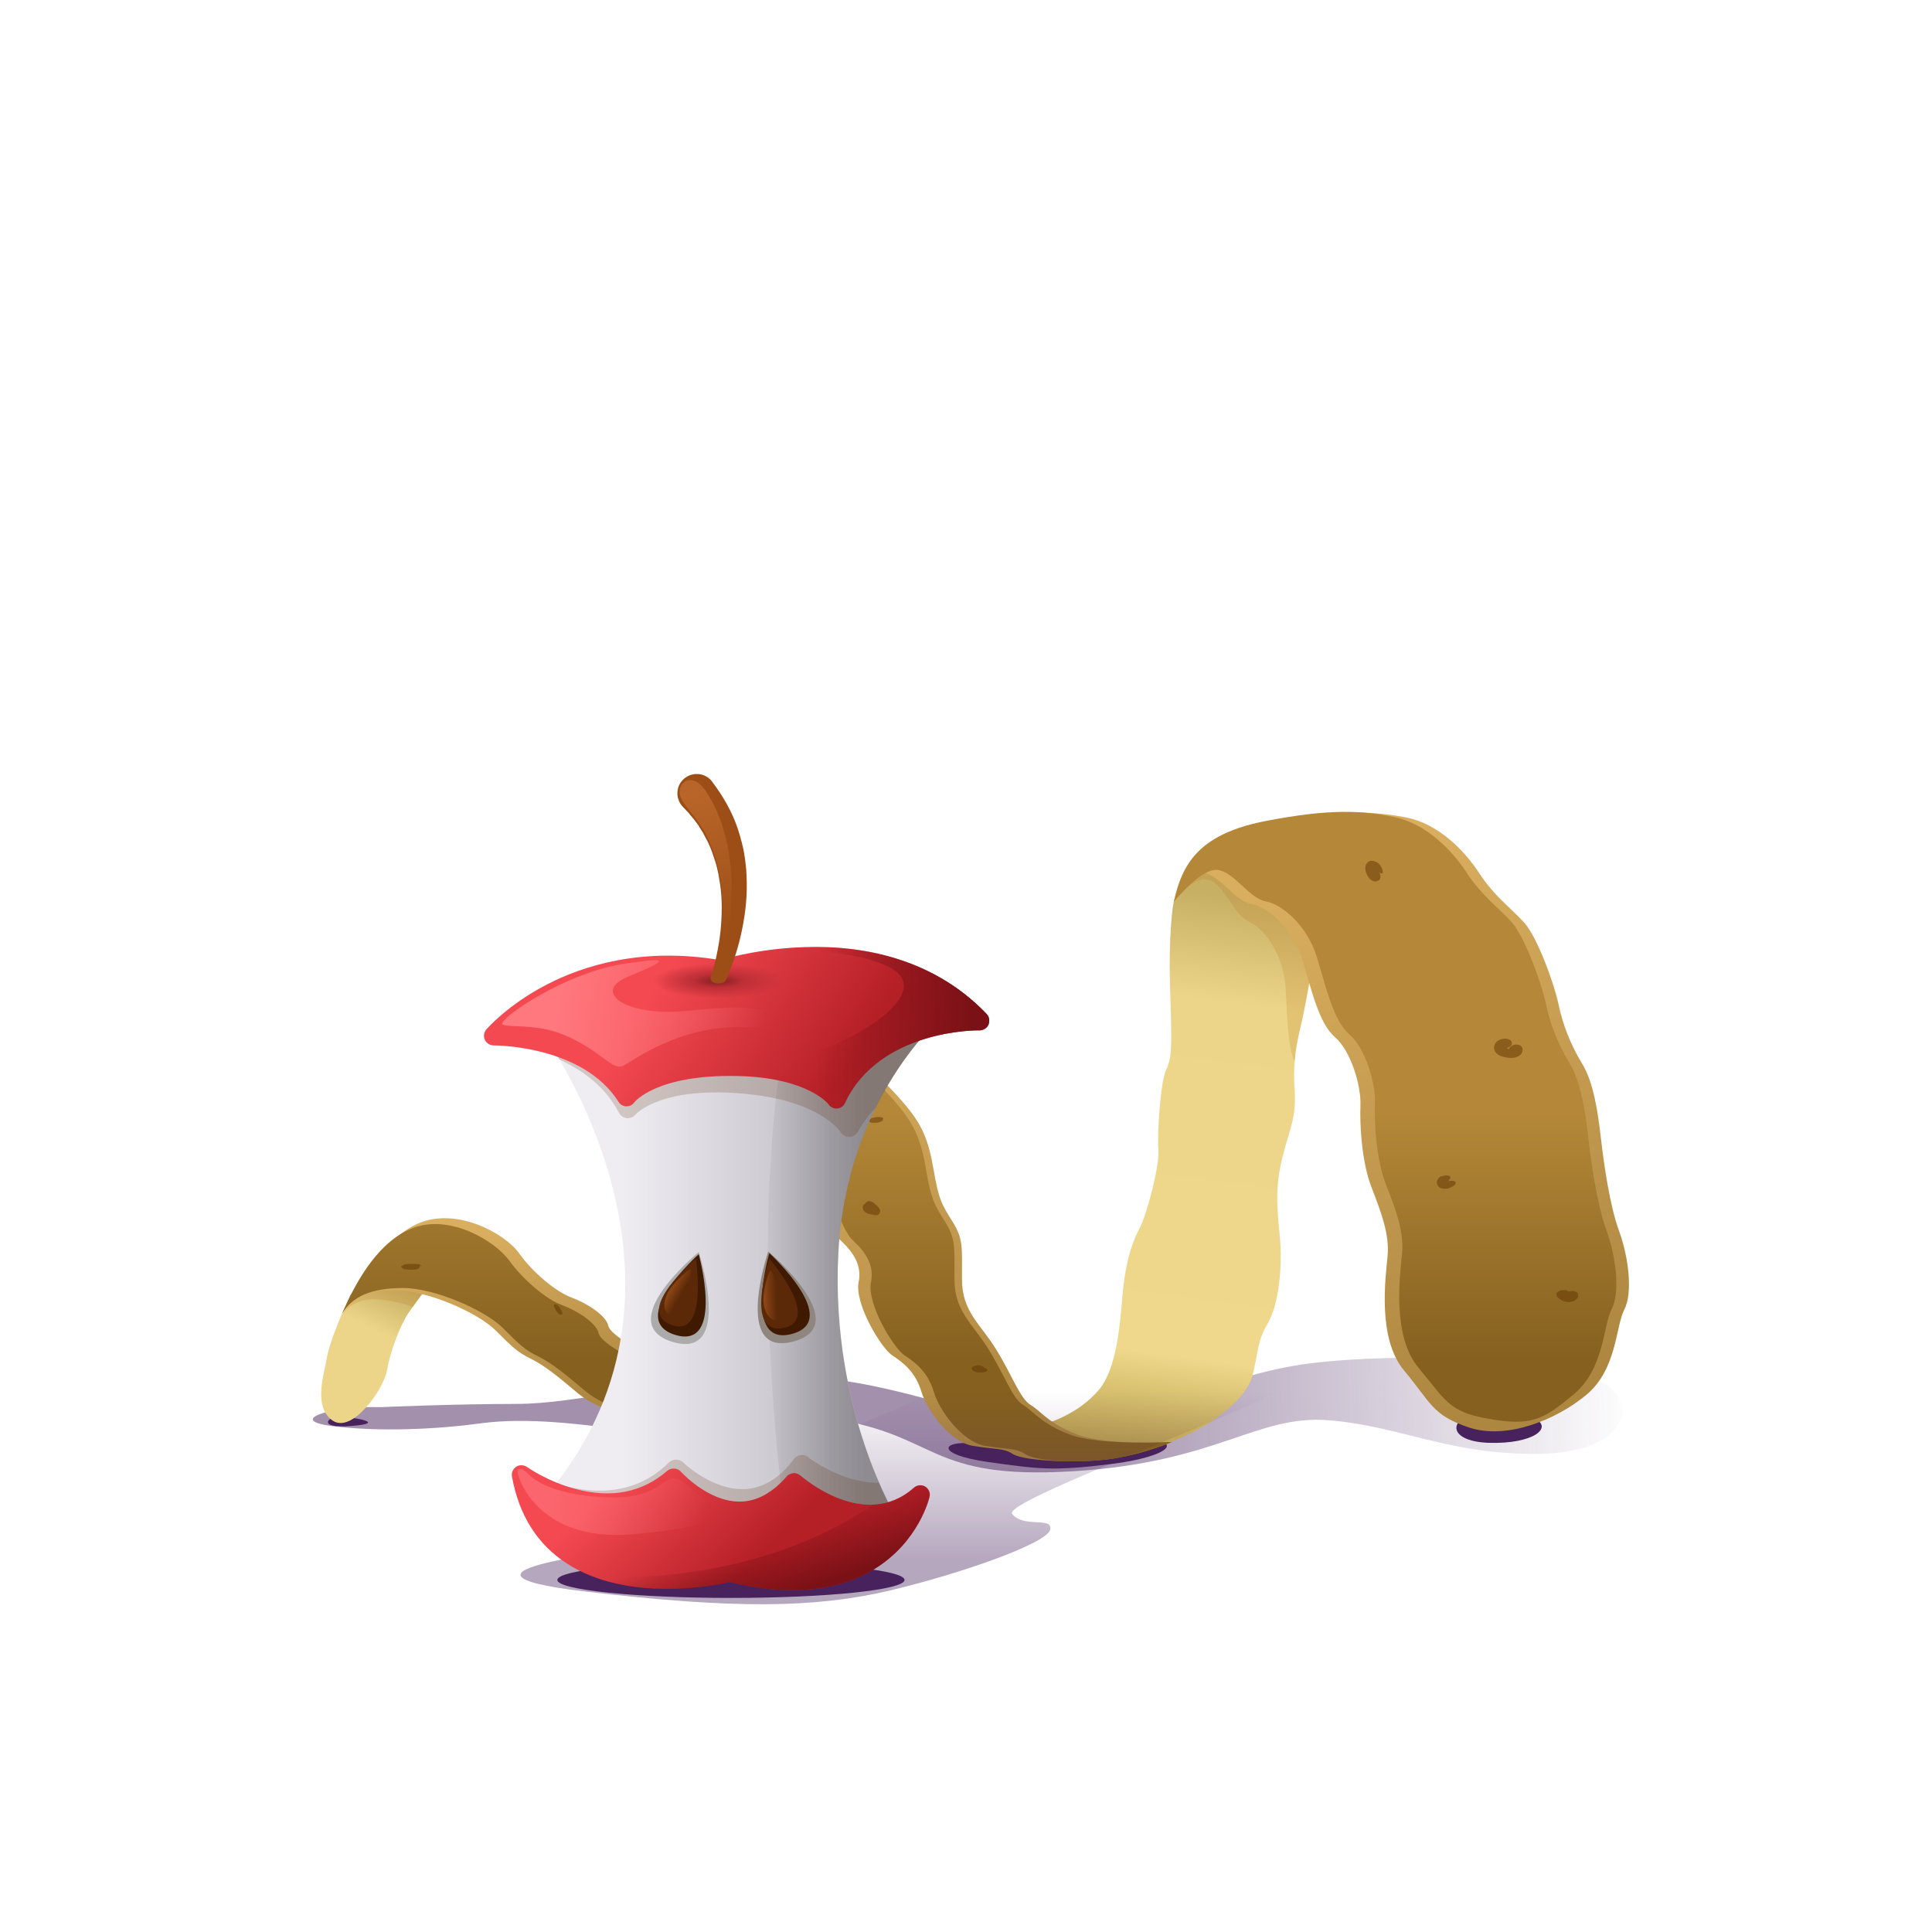 <?xml version="1.0" encoding="utf-8"?>
<!-- Generator: Adobe Illustrator 26.3.1, SVG Export Plug-In . SVG Version: 6.00 Build 0)  -->
<svg version="1.1" id="Calque_1" xmlns="http://www.w3.org/2000/svg" xmlns:xlink="http://www.w3.org/1999/xlink" x="0px" y="0px"
	 viewBox="0 0 720 720" style="enable-background:new 0 0 720 720;" xml:space="preserve">
<style type="text/css">
	.st0{fill:url(#SVGID_1_);}
	.st1{fill:#47225C;}
	.st2{fill:url(#SVGID_00000025427319014157640050000012388868691950075012_);}
	.st3{fill:url(#SVGID_00000070840484267789040910000001704506312036273543_);}
	.st4{fill:url(#SVGID_00000083083667863462893900000013352313253147739288_);}
	.st5{opacity:0.18;fill:#BA6E19;enable-background:new    ;}
	.st6{fill:url(#SVGID_00000149343613178031278750000015873599081990301569_);}
	.st7{fill:url(#SVGID_00000148618936260401611660000005551076717146521248_);}
	.st8{fill:url(#SVGID_00000178883285859616779360000017363786739349818033_);}
	.st9{fill:url(#SVGID_00000073721504152861473600000014436889777718130575_);}
	.st10{fill:url(#SVGID_00000013188683935227446540000014660278628908806313_);}
	.st11{fill:url(#SVGID_00000015352256508117528220000000056873233155166598_);}
	.st12{opacity:0.5;fill:#613300;enable-background:new    ;}
	.st13{fill:url(#SVGID_00000157301470493210368410000012357878728395601033_);}
	.st14{fill:url(#SVGID_00000089531909478869393080000004125449433599842475_);}
	.st15{fill:url(#SVGID_00000150087795594506186560000013630054695524269715_);}
	.st16{opacity:0.2;fill:#5B2907;enable-background:new    ;}
	.st17{fill:url(#SVGID_00000179610592672368656920000014523991089002563723_);}
	.st18{fill:url(#SVGID_00000173159396216995969930000011981101044525133717_);}
	.st19{fill:url(#SVGID_00000093899184625651317210000017038556718219307933_);}
	.st20{fill:#9C4E16;}
	.st21{fill:url(#SVGID_00000118358265808347398270000002745294786428825750_);}
	.st22{fill:url(#SVGID_00000111160706354405958430000002946232440042150331_);}
	.st23{fill:#ABABAB;}
	.st24{fill:#401A00;}
	.st25{fill:#5B2907;}
	.st26{fill:url(#SVGID_00000053542039378647036690000013225443469286225313_);}
	.st27{fill:#8F867F;}
	.st28{fill:url(#SVGID_00000006700990015270686450000002660920507275698362_);}
	.st29{fill:url(#SVGID_00000014595934710603556670000015153153820482458285_);}
	.st30{fill:url(#SVGID_00000010289801930574557870000012798249161281937844_);}
	.st31{fill:url(#SVGID_00000155835076416051298950000002704834040665261959_);}
</style>
<g id="Calque_5">
</g>
<g id="Calque_4">
	
		<linearGradient id="SVGID_1_" gradientUnits="userSpaceOnUse" x1="394.921" y1="650.792" x2="610.379" y2="642.108" gradientTransform="matrix(1 0 0 1 0 -122)">
		<stop  offset="0" style="stop-color:#47225C;stop-opacity:0.5"/>
		<stop  offset="1" style="stop-color:#47225C;stop-opacity:0"/>
	</linearGradient>
	<path class="st0" d="M142,524.4c-18.5-0.5-35.8,4.9-17.9,7.1s39.1,1.1,55.4-1.1s36.9,0,61.9,3.8s29.3-11.4,68.9-5.4
		s35.3,22.8,89.5,19.5s68.4-21.2,95.5-19c27.1,2.2,44.5,13,78.7,12.5s39.1-22.3,17.9-28.8c-21.2-6.5-68.9-9.2-103.7-4.9
		c-34.7,4.3-63,22.8-92.3,23.3s-65.1-20.1-109.1-18.5c-44,1.6-71.1,10.3-94.4,10.3S142,524.4,142,524.4z"/>
	<path class="st1" d="M242.7,522.7c-18.2,0.6-22.5,7.2-1.4,8.3s25.9-4.5,26.1-6.1C267.7,521.4,251.1,522.5,242.7,522.7z"/>
	<path class="st1" d="M126.3,527.9c-3.8-0.2-8.7,4.6,4.9,3.5C144.8,530.3,131.5,528.1,126.3,527.9z"/>
	<path class="st1" d="M363.2,537.9c-12.8-1.1-14.6,4.1,4.7,6.9c19.3,2.7,24.2,3.5,46.2,0.8s29.8-9.6,7.1-9.4
		C391.1,536.5,363.2,537.9,363.2,537.9z"/>
	<path class="st1" d="M550.6,527.5c-10,0-12.3,9.6,4.2,10.2c16.6,0.5,24.2-5.6,17.1-9.1S550.6,527.5,550.6,527.5z"/>
	
		<linearGradient id="SVGID_00000160877572470046681460000005762106199258816133_" gradientUnits="userSpaceOnUse" x1="146.994" y1="599.799" x2="123.657" y2="647.558" gradientTransform="matrix(1 0 0 1 0 -122)">
		<stop  offset="1.016260e-02" style="stop-color:#C7B064"/>
		<stop  offset="0.364" style="stop-color:#ECD588"/>
	</linearGradient>
	<path style="fill:url(#SVGID_00000160877572470046681460000005762106199258816133_);" d="M127.5,489.4c0,0-4.9,11.4-5.7,16.7
		c-0.8,5.3-5.3,17.9,2,23.2c7.3,5.3,19.1-11.4,20.4-18.5c1.2-7.1,4.9-16.9,8.1-21.6c3.3-4.7,7.3-10,7.3-10S137.1,465.4,127.5,489.4z
		"/>
	
		<linearGradient id="SVGID_00000072960768650101183020000013009988002084115086_" gradientUnits="userSpaceOnUse" x1="256.068" y1="627.46" x2="276.149" y2="511.319" gradientTransform="matrix(1 0 0 1 0 -122)">
		<stop  offset="1.016260e-02" style="stop-color:#C7B064"/>
		<stop  offset="0.164" style="stop-color:#ECD588"/>
		<stop  offset="0.787" style="stop-color:#EFD88B"/>
		<stop  offset="1" style="stop-color:#BDA451"/>
	</linearGradient>
	<path style="fill:url(#SVGID_00000072960768650101183020000013009988002084115086_);" d="M256,397.6c0,0-3,6.8-4.6,13.8
		s-3.5,18.2-3.5,23.9s-6.5,16.3-6.2,27.1c0.3,10.9,0.8,18.5-3.3,30.4s-8.1,9.5-8.1,9.5s25.2,17.6,39.6,8.1
		c14.4-9.5,15.5-16.6,14.9-24.7c-0.5-8.1-2.7-15.2,0.8-24.2s2.4-18.2,1.6-23.3c-0.8-5.2-1.1-8.4,0.8-13.6s1.6-10.9,2.7-14.1
		c1.1-3.3,9-7.3,9-7.3s-10.9-15.7-22.3-17.4S259.8,391.1,256,397.6z"/>
	
		<linearGradient id="SVGID_00000106125005202451828870000007983322014887512978_" gradientUnits="userSpaceOnUse" x1="460.07" y1="454.393" x2="432.392" y2="663.61" gradientTransform="matrix(1 0 0 1 0 -122)">
		<stop  offset="1.016260e-02" style="stop-color:#C7B064"/>
		<stop  offset="0.195" style="stop-color:#ECD588"/>
		<stop  offset="0.826" style="stop-color:#EFD88B"/>
		<stop  offset="0.987" style="stop-color:#BDA451"/>
	</linearGradient>
	<path style="fill:url(#SVGID_00000106125005202451828870000007983322014887512978_);" d="M437.3,336.6c0,0-2,11-1.2,33.4
		s0.4,24.4-1.6,28.9s-3.3,23.2-2.8,29.7c0.4,6.5-4.5,24.4-6.9,28.9s-4.9,11-6.1,21.6s-1.6,30.1-9.4,39.1c-7.7,9-19.1,12.2-19.1,12.2
		s23.2,14.2,41.5,8.5s32.6-17.1,35-26.1c2.4-9,1.6-12.6,5.7-19.5s5.7-21.2,4.5-33s-1.6-18.7,1.2-29.7c2.8-11,5.2-14.1,4.3-25.9
		c-0.8-11.8,2.3-21.3,3.5-27.4s3.9-20.1,3.5-25.8s-1.2-13.4,5.7-17.1s9.2-6.2,9.2-6.2s-20.6-12.8-41.4-11.9
		C442.2,317,437.3,336.6,437.3,336.6z"/>
	<path class="st5" d="M489.4,351.5c-0.4-5.7-1.2-13.4,5.7-17.1c6.9-3.7,9.2-6.2,9.2-6.2s-20.6-12.8-41.4-11.9
		c-1.5,0.1-2.8,0.2-4.1,0.4c-11.7,3.4-17.2,11-21.5,19.7l0,0c0.5-0.6,7.8-10.6,13.5-8.4c5.9,2.3,8.9,13,14.7,15.5
		c5.8,2.5,12.9,12.6,13.6,24.5c0.6,10.1,0.6,20.8,3.3,27.7c0.6-7.7,2.6-14,3.4-18.5C487.1,371.2,489.8,357.2,489.4,351.5z"/>
	<path class="st5" d="M290.7,410.7c1.1-3.3,9-7.3,9-7.3s-8.5-12.3-18.3-16.3c-3-0.3-5.7-0.5-7.8-0.6c-7.6-0.3-11.2,3.6-17.4,10.8
		c-0.1,0.1-0.1,0.2-0.2,0.4c1.8-1.3,12-8.5,20.8-1.9c9.6,7.3,5.1,23.5,9.1,30.7c0.4,0.6,0.7,1.3,1.1,2c0.2-1.1,0.6-2.3,1.1-3.7
		C289.9,419.6,289.7,413.9,290.7,410.7z"/>
	<path class="st5" d="M140.2,476.1c-4.6,4-7.7,7.4-8,7.5l-4.5,5.8c5.2-5.3,9.7-6.5,21.4-3.8c1.5,0.3,3.1,0.9,4.7,1.5
		c2.9-4,5.9-7.9,5.9-7.9S149.7,473.1,140.2,476.1z"/>
	
		<linearGradient id="SVGID_00000156566118779009142740000002977025106825975218_" gradientUnits="userSpaceOnUse" x1="570.623" y1="642.299" x2="497.356" y2="444.208" gradientTransform="matrix(1 0 0 1 0 -122)">
		<stop  offset="0" style="stop-color:#AD8640"/>
		<stop  offset="1" style="stop-color:#D9AE5F"/>
	</linearGradient>
	<path style="fill:url(#SVGID_00000156566118779009142740000002977025106825975218_);" d="M437.3,336.6c0,0,4.9-12.2,11.1-11.4
		c6.2,0.8,11.7,10.6,17.9,11.7c6.2,1.1,15.5,9.2,19,20.6s6.2,23.9,12.2,29c6,5.2,9.8,18.2,9.5,25.5s0.5,21.2,4.1,30.4
		c3.5,9.2,6.8,17.4,6,25.8c-0.8,8.4-3.8,30.7,6.2,42.6c10,11.9,10.3,16.6,24.2,21.2c13.8,4.6,32.3-2.7,43.7-12.2
		s10.9-25.5,14.1-31.7c3.3-6.2,1.6-19.8-1.9-29.3s-5.7-25.2-6.8-34.7s-2.7-20.9-7.1-27.9c-4.3-7.1-7.1-14.4-8.7-22
		c-1.6-7.6-7.9-25-12.8-30.4c-4.9-5.4-11.1-9.8-16.6-18.2c-5.4-8.4-15.2-18.5-27.1-20.9c-11.9-2.4-28.2-3.3-53.2,1.6
		C446.2,311.1,440.3,323,437.3,336.6z"/>
	
		<linearGradient id="SVGID_00000084503757361441023540000002647778137204298154_" gradientUnits="userSpaceOnUse" x1="387.122" y1="655.49" x2="293.233" y2="503.53" gradientTransform="matrix(1 0 0 1 0 -122)">
		<stop  offset="0" style="stop-color:#AD8640"/>
		<stop  offset="1" style="stop-color:#D9AE5F"/>
	</linearGradient>
	<path style="fill:url(#SVGID_00000084503757361441023540000002647778137204298154_);" d="M256,397.6c0,0,8.7-11.9,19.8-7.3
		c11.1,4.6,10.9,21.4,16.6,27.4s13.3,15.2,13,22.8s4.9,18.7,7.3,21.2c2.4,2.4,9,7.9,7.3,16s8.4,24.7,12.5,27.4
		c4.1,2.7,8.7,6.2,10.9,13.6c2.2,7.4,10.9,18.7,19,20.1c8.1,1.4,11.7,0.8,14.9,3s18.5,3.5,32.3,2.4c13.8-1.1,27.1-6.8,27.1-6.8
		s-24.2,1.4-35-2.7c-10.9-4.1-13.6-8.7-17.6-11.1c-4-2.4-6.8-10.9-12.8-20.6c-6-9.8-12.8-14.1-12.8-26.3c0-12.2,0.5-14.9-3.5-21.4
		c-4.1-6.5-5.2-8.4-7.1-19.5s-4.3-16.8-11.1-24.7c-6.8-7.9-12.2-12.2-15.5-17.4c-3.3-5.2-6-12.2-16.6-13.8s-26.9,0.8-34.5,2.4
		S260.3,388.7,256,397.6z"/>
	
		<linearGradient id="SVGID_00000142153436838183079890000017971986878642522242_" gradientUnits="userSpaceOnUse" x1="216.277" y1="647.166" x2="191.855" y2="577.699" gradientTransform="matrix(1 0 0 1 0 -122)">
		<stop  offset="0" style="stop-color:#AD8640"/>
		<stop  offset="1" style="stop-color:#D9AE5F"/>
	</linearGradient>
	<path style="fill:url(#SVGID_00000142153436838183079890000017971986878642522242_);" d="M130.6,482.7c0.6-0.4,11.4-21,25.6-26.9
		c14.2-5.9,32,3.9,37.2,11.2s13.8,14.4,19.5,16.5s13,6.7,13.8,10.6s15.9,11.8,20.4,11.8s6.7,3.9,13.4,4.3c6.7,0.4,13.6-3.5,16.5-5.9
		c2.8-2.4,5.9-6.1,5.9-6.1s-5.9,15.3-13.4,21.2s-15.9,11.2-29.1,9c-13.2-2.2-19.3-4.3-25.8-9.8s-11.8-9.8-16.7-12.2
		c-4.9-2.4-6.7-4.1-13.2-10.6s-25.2-14.9-37.2-14.9s-16.1,2.2-19.9,8.5L130.6,482.7z"/>
	
		<linearGradient id="SVGID_00000041256713390142915910000008148954528370614166_" gradientUnits="userSpaceOnUse" x1="519.936" y1="536.315" x2="519.936" y2="629.609" gradientTransform="matrix(1 0 0 1 0 -122)">
		<stop  offset="0" style="stop-color:#B48838"/>
		<stop  offset="1" style="stop-color:#85601F"/>
	</linearGradient>
	<path style="fill:url(#SVGID_00000041256713390142915910000008148954528370614166_);" d="M437.5,336c0,0,10.1-12.6,16.3-11.8
		c6.2,0.8,11.7,10.6,17.9,11.7c6.2,1.1,15.5,9.2,19,20.6s6.2,23.9,12.2,29c6,5.2,9.8,18.2,9.5,25.5s0.5,21.2,4.1,30.4
		s6.8,17.4,6,25.8s-3.8,30.7,6.2,42.6c10,11.9,11,16.2,25.3,18.8c16.8,3.1,21.1,0.5,32.5-9s10.9-25.5,14.1-31.7
		c3.3-6.2,1.6-19.8-1.9-29.3s-5.7-25.2-6.8-34.7s-2.7-20.9-7.1-27.9c-4.3-7.1-7.1-14.4-8.7-22c-1.6-7.6-7.9-25-12.8-30.4
		c-4.9-5.4-11.1-9.8-16.6-18.2c-5.4-8.4-15.2-18.5-27.1-20.9c-11.9-2.4-23.6-3.3-48.6,1.6C446.2,311.1,440.5,322.5,437.5,336z"/>
	
		<linearGradient id="SVGID_00000005266532475092917060000011761715840582946495_" gradientUnits="userSpaceOnUse" x1="346.35" y1="536.315" x2="346.35" y2="629.609" gradientTransform="matrix(1 0 0 1 0 -122)">
		<stop  offset="0" style="stop-color:#B48838"/>
		<stop  offset="1" style="stop-color:#85601F"/>
	</linearGradient>
	<path style="fill:url(#SVGID_00000005266532475092917060000011761715840582946495_);" d="M256,397.6c0,0,13.3-11.9,24.4-7.3
		s10.9,21.4,16.6,27.4s13.3,15.2,13,22.8s4.9,18.7,7.3,21.2c2.4,2.4,9,7.9,7.3,16s8.4,24.7,12.5,27.4c4.1,2.7,8.7,6.2,10.9,13.6
		c2.2,7.4,10.9,18.7,19,20.1c8.1,1.4,11.7,0.8,14.9,3s13.9,3.5,27.7,2.4c13.8-1.1,27.1-6.8,27.1-6.8s-26.9,1.4-37.8-2.7
		c-10.9-4.1-13.6-8.7-17.6-11.1c-4-2.4-6.8-10.9-12.8-20.6c-6-9.8-12.8-14.1-12.8-26.3c0-12.2,0.5-14.9-3.5-21.4
		c-4.1-6.5-5.2-8.4-7.1-19.5s-4.3-16.8-11.1-24.7c-6.8-7.9-12.2-12.2-15.5-17.4c-3.3-5.2-6-12.2-16.6-13.8s-24.1,0.8-31.7,2.4
		S260.3,388.7,256,397.6z"/>
	
		<linearGradient id="SVGID_00000010275606166955758310000016343016476757064884_" gradientUnits="userSpaceOnUse" x1="205.15" y1="536.343" x2="205.15" y2="629.574" gradientTransform="matrix(1 0 0 1 0 -122)">
		<stop  offset="0" style="stop-color:#B48838"/>
		<stop  offset="1" style="stop-color:#85601F"/>
	</linearGradient>
	<path style="fill:url(#SVGID_00000010275606166955758310000016343016476757064884_);" d="M130.6,482.7c0.6-0.4,8.3-18.9,22.6-24.8
		c14.2-5.9,31.3,4.6,36.6,11.9s13.8,14.4,19.5,16.5s13,6.7,13.8,10.6s15.9,11.8,20.4,11.8s6.7,3.9,13.4,4.3
		c6.7,0.4,15.5-4.4,18.3-6.8s7.6-7.7,7.6-7.7s-6.1,16.4-15.2,22.8c-7.8,5.5-11.3,8.4-24.5,6.2c-13.2-2.2-19.3-4.3-25.8-9.8
		s-11.8-9.8-16.7-12.2c-4.9-2.4-6.7-4.1-13.2-10.6S162.2,480,150.2,480s-18.8,3.2-22.7,9.5L130.6,482.7z"/>
	<path class="st12" d="M513.9,321.9c-0.7-0.6-1.7-1.1-2.7-1.1c-0.4,0-0.9,0.1-1.3,0.4c-0.3,0.2-0.6,0.6-0.8,0.9
		c-0.6,1.3-0.2,2.8,0.4,4c0.6,1.1,1.6,2.4,3,2.4c0.8,0,1.7-0.4,1.9-1.2c0.1-0.4,0.1-0.8,0-1.2c-0.1-0.5-0.4-1.1-0.8-1.6
		c-0.3-0.4-0.6-0.8-1-1c-0.2-0.1-0.6-0.2-0.7,0.1c-0.1,0.2-0.1,0.3-0.3,0.5c0.1-0.1,0.1-0.1,0.2-0.2c-0.2,0.2-0.5,0.4-0.9,0.5
		c0.1,0,0.2,0,0.2,0c-0.3,0-0.6,0-0.9-0.1c0.1,0,0.2,0.1,0.3,0.1c-0.1,0-0.2-0.1-0.4-0.2c0.1,0.1,0.2,0.2,0.3,0.2
		c-0.1,0-0.1-0.1-0.2-0.1c0.1,0.1,0.2,0.2,0.3,0.3c0,0,0,0-0.1-0.1c-0.2-0.2,0.3,0.4,0.3,0.3c-0.2-0.3,0.3,0.6,0.2,0.3
		c-0.1-0.2,0.3,0.6,0.2,0.4c0-0.1-0.1-0.2,0.1,0.2s0.1,0.2,0,0.1c0,0.2,0.1,0.3,0.1,0.5c0-0.1,0-0.2,0-0.3c0,0.1,0,0.3,0,0.4
		c0-0.2,0-0.4,0.1-0.6c0,0.1-0.1,0.2-0.1,0.3c0.1-0.3,0.3-0.6,0.5-0.9c-0.1,0.1-0.1,0.1-0.2,0.2c0.3-0.3,0.7-0.5,1.1-0.6
		c-0.1,0-0.2,0-0.2,0c0.4-0.1,0.9,0,1.3,0.1c-0.1,0-0.2-0.1-0.3-0.1c0.2,0.1,0.5,0.2,0.7,0.3c-0.1-0.1-0.2-0.2-0.3-0.2
		c0.1,0.1,0.2,0.2,0.3,0.3c0.2,0.2,0.6,0.4,0.9,0.3c0.3-0.2,0.3-0.6,0.2-0.9C515.2,323.7,514.6,322.7,513.9,321.9L513.9,321.9z"/>
	<path class="st12" d="M562.9,387.7c-0.6-0.5-1.6-0.7-2.4-0.6c-1.1,0.1-2.2,0.5-2.9,1.3c-0.5,0.5-0.8,1.2-0.8,2
		c0,0.7,0.2,1.3,0.6,1.8c1,1.2,2.5,1.7,4,1.9c1.8,0.3,3.9,0.3,5.3-1.1c0.6-0.6,0.8-1.3,0.7-2.1c-0.1-1-1.1-1.5-1.9-1.6
		c-0.5-0.1-1.3,0-1.8,0.3c-0.4,0.2-1,0.5-1.2,1c-0.2,0.4-0.2,0.8,0,1.2c0.3,0.4,0.8,0.5,1.2,0.6c0,0,0,0,0.1,0
		c-0.2,0-0.3-0.1-0.5-0.1h0.1c-0.1-0.1-0.3-0.1-0.4-0.2c0.1,0,0.1,0.1,0.2,0.1c-0.1-0.1-0.2-0.2-0.3-0.3c0.1,0.1,0.1,0.1,0.1,0.2
		c-0.1-0.1-0.1-0.2-0.2-0.4c0.1,0.1,0.1,0.3,0.1,0.4c0-0.1,0-0.3,0-0.4c0,0.1,0,0.3-0.1,0.4c0-0.1,0.1-0.3,0.1-0.4
		c0,0.1-0.1,0.2-0.2,0.3c0.1-0.1,0.2-0.2,0.3-0.4l-0.1,0.1c0.1-0.1,0.3-0.2,0.4-0.3l-0.1,0.1c0,0,0.5-0.2,0.3-0.1
		c0,0,0.6-0.2,0.3-0.1s0.4,0,0.3,0c-0.1,0-0.3,0-0.4,0c0,0,0.6,0,0.3,0c-0.1,0-0.2,0-0.2,0c-0.5-0.1-1-0.1-1.5-0.3
		c0.2,0,0.3,0.1,0.5,0.1c-0.4-0.1-0.7-0.2-1.1-0.4c0.1,0.1,0.3,0.1,0.4,0.2c-0.3-0.1-0.5-0.3-0.7-0.5c0.1,0.1,0.2,0.2,0.3,0.3
		c-0.2-0.2-0.4-0.5-0.5-0.7c0.1,0.1,0.1,0.2,0.2,0.4c-0.1-0.3-0.2-0.5-0.2-0.8c0,0.1,0,0.3,0,0.4c0-0.2,0-0.4,0.1-0.5
		c0,0.1-0.1,0.3-0.1,0.4c0-0.1,0.1-0.2,0.2-0.3c-0.1,0.1-0.2,0.2-0.3,0.4c0.1-0.1,0.1-0.2,0.2-0.2c-0.1,0.1-0.3,0.2-0.4,0.3
		c0.1-0.1,0.1-0.1,0.2-0.2c-0.4,0.2-0.5,0.3-0.3,0.2c0.2-0.1,0.1,0-0.4,0.1c0.4-0.1-0.6,0-0.3,0c-0.5,0-0.6,0-0.4,0h0.1
		c-0.2,0-0.3-0.1-0.5-0.1c0.1,0,0.1,0,0.2,0.1c-0.1-0.1-0.3-0.1-0.4-0.2c0.1,0.1,0.2,0.1,0.3,0.2c0.3,0.3,1.1,0.4,1.5,0.4
		c0.6,0,1.2-0.2,1.7-0.5c0.4-0.3,0.8-0.6,0.8-1.1C563.5,388.3,563.3,388.1,562.9,387.7L562.9,387.7z"/>
	<path class="st12" d="M536.4,438.8c-0.2,0.2-0.4,0.4-0.6,0.7c-0.1,0.2-0.2,0.4-0.2,0.5s-0.1,0.2-0.1,0.2c-0.1,0.3,0,0.5,0,0.8
		c0,0.2,0.1,0.3,0.1,0.5c0.1,0.2,0.2,0.3,0.3,0.5c0,0.1,0.1,0.1,0.2,0.2c0.2,0.2,0.4,0.4,0.7,0.5c0.7,0.3,1.6,0.4,2.3,0.3
		c0.3,0,0.6-0.1,0.8-0.2c0.3-0.1,0.5-0.2,0.8-0.3c0.4-0.2,0.6-0.3,0.9-0.5c0.1-0.1,0.3-0.2,0.4-0.3c0.2-0.1,0.3-0.3,0.4-0.5
		c0.1-0.2,0.1-0.3,0.1-0.5c-0.1-0.2-0.2-0.3-0.3-0.4c-0.2-0.1-0.3-0.2-0.6-0.2c-0.5-0.1-1.1-0.1-1.7,0.1c-0.2,0.1-0.4,0.1-0.6,0.2
		c-0.3,0.1-0.6,0.3-0.9,0.6c-0.1,0.1-0.1,0.1-0.2,0.2c0.1-0.1,0.3-0.2,0.4-0.3c-0.1,0-0.1,0.1-0.2,0.1c0.2-0.1,0.3-0.2,0.5-0.3
		c-0.1,0-0.1,0.1-0.2,0.1c0.2-0.1,0.4-0.1,0.6-0.2c-0.1,0-0.1,0-0.2,0.1c0.2,0,0.4-0.1,0.6-0.1c-0.1,0-0.1,0-0.2,0
		c0.2,0,0.4,0,0.6,0c-0.1,0-0.2,0-0.3,0c0.2,0,0.3,0,0.5,0.1c-0.1,0-0.2,0-0.3-0.1c0.1,0,0.3,0.1,0.4,0.1c-0.1,0-0.2-0.1-0.4-0.2
		c0.1,0.1,0.2,0.1,0.3,0.2c-0.1-0.1-0.3-0.2-0.4-0.4c0.1,0.1,0.1,0.2,0.2,0.3c-0.1-0.2-0.2-0.4-0.2-0.7c0,0.1,0,0.2,0,0.3
		c0-0.2,0-0.4,0.1-0.6c0,0.1-0.1,0.2-0.1,0.3c0.1-0.1,0.1-0.2,0.2-0.3c-0.1,0.1-0.2,0.2-0.3,0.3c0-0.1,0.1-0.1,0.2-0.2
		c0.2-0.1,0.3-0.3,0.4-0.5c0.1-0.2,0.1-0.3,0.1-0.5c-0.1-0.2-0.2-0.3-0.3-0.4c-0.2-0.1-0.3-0.2-0.6-0.2c-0.5-0.1-1.1-0.1-1.7,0.1
		c-0.2,0.1-0.4,0.1-0.6,0.2C537,438.3,536.7,438.5,536.4,438.8L536.4,438.8z"/>
	<path class="st12" d="M585,482.1c-0.1-0.3-0.1-0.3-0.2-0.6c-0.2-0.2-0.3-0.3-0.5-0.4c-0.5-0.3-1.2-0.4-1.8-0.3
		c-0.6,0-1.2,0.2-1.7,0.5c-0.3,0.2-0.6,0.4-0.7,0.7c-0.2,0.6,0.1,1.1,0.4,1.5c0.2,0.2,0.4,0.4,0.6,0.5c0.3,0.2,0.7,0.5,1.1,0.7
		c0.5,0.3,1.1,0.4,1.7,0.5c0.8,0.1,1.6,0,2.3-0.2c0.5-0.2,0.9-0.5,1.3-0.8c0.1-0.1,0.2-0.3,0.3-0.4c0.1-0.2,0.2-0.3,0.3-0.5
		c0.1-0.5,0.1-0.9-0.1-1.3c-0.2-0.4-0.7-0.6-1.1-0.7c-0.5-0.2-1.2-0.2-1.8-0.1c-0.5,0.1-1,0.3-1.3,0.7c-0.2,0.3-0.4,0.7-0.2,1
		c0,0.1,0.1,0.1,0.1,0.2c0-0.1-0.1-0.2-0.1-0.3c0,0.1,0,0.3,0,0.4c0-0.1,0-0.2,0.1-0.4c0,0.1-0.1,0.3-0.2,0.4
		c0.1-0.1,0.1-0.2,0.2-0.3c-0.1,0.1-0.2,0.2-0.3,0.3c0.1-0.1,0.2-0.2,0.3-0.3c-0.1,0.1-0.2,0.1-0.2,0.2c0.2-0.1,0.3-0.2,0.5-0.2
		c-0.1,0-0.1,0.1-0.2,0.1c0.2-0.1,0.4-0.1,0.5-0.2c-0.1,0-0.1,0-0.2,0c0.2,0,0.4,0,0.6-0.1c-0.1,0-0.1,0-0.2,0c0.2,0,0.4,0,0.6,0
		c-0.1,0-0.2,0-0.3,0c0.2,0,0.4,0.1,0.6,0.1c-0.1,0-0.3-0.1-0.4-0.1c0.2,0.1,0.3,0.1,0.5,0.2c-0.2-0.1-0.5-0.2-0.7-0.4
		c0.1,0.1,0.2,0.2,0.4,0.3c-0.3-0.2-0.7-0.5-0.9-0.7c0.1,0.1,0.2,0.2,0.2,0.3c0-0.1-0.1-0.1-0.1-0.2c0,0.1,0.1,0.2,0.1,0.3
		c0-0.1,0-0.1,0-0.2c0,0.1,0,0.2-0.1,0.4c0,0,0,0,0-0.1c-0.1,0.1-0.1,0.2-0.2,0.3c0,0,0-0.1,0.1-0.1c-0.1,0.1-0.2,0.2-0.3,0.3
		c0,0,0,0,0.1,0c-0.2,0.1-0.3,0.2-0.5,0.2c0,0,0,0,0.1,0c-0.2,0.1-0.4,0.1-0.5,0.2l0,0c-0.2,0-0.4,0-0.6,0.1c0,0,0,0,0.1,0
		c-0.2,0-0.4,0-0.6,0l0,0c-0.2,0-0.4-0.1-0.6-0.1l0,0c-0.2-0.1-0.3-0.1-0.5-0.2l0,0c-0.1-0.1-0.2-0.2-0.4-0.3l0,0
		c-0.1-0.1-0.2-0.2-0.2-0.3l0,0c0-0.1-0.1-0.2-0.1-0.3l0,0c0,0.2,0.1,0.4,0.2,0.5c0.1,0.2,0.3,0.3,0.5,0.4c0.5,0.3,1.1,0.4,1.6,0.3
		c0.5,0,1.1-0.1,1.6-0.5c0.1-0.1,0.2-0.2,0.3-0.3C584.9,482.6,585,482.3,585,482.1L585,482.1z"/>
	<path class="st12" d="M296.6,389.4c-1.1-0.3-2.3,0.2-3.3,0.7c-0.6,0.3-1.2,0.7-1.6,1.1c-0.2,0.1-0.3,0.3-0.4,0.4s-0.2,0.2-0.1,0.4
		c0.5,0.6,1.3,0.8,2.1,0.7c0.3,0,0.5-0.1,0.8-0.2c0.6-0.2,1.2-0.5,1.8-0.9c0.6-0.3,1.1-0.7,1.6-1.2c0.3-0.3,0.4-0.5,0.6-0.8
		c0-0.1,0-0.2-0.1-0.2c-0.1-0.1-0.2-0.1-0.3,0c-0.2,0-0.4,0.1-0.6,0.2s-0.5,0.2-0.7,0.3c-0.5,0.3-1,0.6-1.5,1
		c-0.1,0.1-0.2,0.2-0.4,0.3c-0.2,0.1-0.3,0.3-0.4,0.5l0,0c0-0.1,0.1-0.2,0.1-0.2c-0.1,0.1-0.1,0.2-0.2,0.3c0.1-0.1,0.2-0.2,0.2-0.3
		c0,0,0,0-0.1,0.1c-0.2,0.2,0.4-0.4,0.2-0.2c-0.1,0,0.6-0.4,0.3-0.3c-0.2,0.1,0,0,0.4-0.3c-0.1,0.1,0,0,0.2-0.1s0.4-0.2,0.6-0.3l0,0
		c-0.1,0.1,0,0,0.4-0.1c-0.1,0-0.1,0-0.2,0.1c0.1,0,0.2-0.1,0.4-0.1c-0.1,0-0.3,0.1-0.4,0.1c0.1,0,0.2,0,0.3,0c-0.3,0-0.7,0-1-0.2
		l0.1,0.1c-0.2-0.1-0.4-0.3-0.5-0.4c-0.7,0.7-1.5,1.3-2.2,2c-0.4,0.2-0.5,0.3-0.4,0.2c-0.4,0.1-0.5,0.2-0.3,0.1c0.1,0,0.1,0,0.2-0.1
		c-0.1,0-0.2,0.1-0.4,0.1c0.2,0,0.3-0.1,0.5-0.1c-0.1,0-0.2,0-0.3,0c0.2,0,0.5,0,0.7,0.1c0.2,0,0.3,0,0.4-0.1
		c0.2-0.1,0.4-0.1,0.6-0.2c0.5-0.2,1.1-0.5,1.5-0.9c0.1-0.1,0.3-0.2,0.4-0.3c0.2-0.2,0.4-0.4,0.6-0.6
		C296.7,389.8,296.9,389.5,296.6,389.4L296.6,389.4z"/>
	<path class="st12" d="M329.2,416.9C329.2,416.8,329.2,416.8,329.2,416.9c-0.1-0.2-0.1-0.3-0.2-0.3c0,0-0.1,0-0.1-0.1
		c-0.1,0-0.2-0.1-0.3-0.1c0,0,0,0-0.1,0l0,0c-0.1,0-0.3-0.1-0.4-0.1c0,0,0,0-0.1,0c-0.2,0-0.3,0-0.5,0l0,0c-0.2,0-0.4,0-0.6,0l0,0
		c-0.4,0-0.8,0.1-1.2,0.2l0,0l0,0c-0.2,0-0.4,0.1-0.5,0.1l0,0l0,0c-0.1,0-0.3,0.1-0.5,0.2l0,0c-0.1,0.1-0.2,0.1-0.4,0.2l0,0l0,0
		c-0.1,0.1-0.2,0.1-0.2,0.2c0,0,0,0.1-0.1,0.1c0,0.1-0.1,0.2-0.1,0.3v0.1v0.1c0,0.1,0.1,0.1,0.1,0.2l0,0l0.1,0.1
		c0.1,0,0.1,0.1,0.2,0.1s0.1,0.1,0.2,0.1l0,0c0.1,0,0.3,0.1,0.4,0.1c0,0,0,0,0.1,0s0.4,0,0.5,0l0,0l0,0c0.1,0,0.4,0,0.6,0l0,0
		c0.1,0,0.2,0,0.3,0c0.1,0,0.2,0,0.3,0c0.2,0,0.5-0.1,0.6-0.1s0.2,0,0.3-0.1c0.1,0,0.2,0,0.3-0.1c0.3-0.1,0.4-0.1,0.7-0.3
		c0.1,0,0.2-0.1,0.2-0.1c0.1-0.1,0.2-0.1,0.2-0.2l0,0c0.1-0.1,0.1-0.2,0-0.3c-0.1-0.1-0.2-0.2-0.3-0.2c-0.2-0.1-0.4-0.1-0.6-0.1
		c-0.3,0-0.5,0-0.8,0c-0.2,0-0.4,0-0.6,0.1c-0.4,0.1-0.8,0.1-1.1,0.2c-0.1,0.1-0.3,0.1-0.4,0.2c-0.2,0.1-0.4,0.2-0.5,0.4l0,0
		c0.1-0.1,0.1-0.1,0.2-0.2c0,0,0,0-0.1,0c0.1-0.1,0.2-0.1,0.3-0.2l0,0c0.1-0.1,0.3-0.1,0.4-0.2l0,0c0.2,0,0.4-0.1,0.5-0.1l0,0
		c0.2,0,0.4-0.1,0.6-0.1l0,0c0.2,0,0.4,0,0.6-0.1l0,0c0.2,0,0.4,0,0.6,0l0,0c0.2,0,0.3,0,0.5,0c0,0,0,0-0.1,0c0.1,0,0.2,0.1,0.4,0.1
		h-0.1c0.1,0,0.2,0.1,0.2,0.1c-0.1,0-0.1-0.1-0.2-0.2c0,0.1,0.1,0.1,0.1,0.2c-0.1-0.1-0.1-0.2,0-0.3c0,0.1,0,0.1-0.1,0.2
		c0-0.1,0-0.1,0.1-0.1c-0.1,0.1-0.1,0.1-0.2,0.2c0,0,0,0,0.1,0c-0.1,0.1-0.2,0.1-0.3,0.2l0,0c-0.1,0.1-0.3,0.1-0.4,0.2l0,0
		c-0.2,0-0.4,0.1-0.5,0.1l0,0c-0.2,0-0.4,0.1-0.6,0.1l0,0c-0.2,0-0.4,0-0.6,0.1l0,0c-0.2,0-0.4,0-0.6,0c0,0,0,0,0.1,0
		c-0.2,0-0.3,0-0.5,0c0,0,0,0,0.1,0c-0.1,0-0.2-0.1-0.4-0.1h0.1c-0.1,0-0.2-0.1-0.2-0.1c0.1,0,0.1,0.1,0.1,0.1
		c0-0.1-0.1-0.1-0.1-0.2v0.1c0,0.1,0.1,0.2,0.2,0.2c0.2,0.1,0.3,0.1,0.5,0.1s0.5,0,0.7,0c0.3,0,0.6,0,0.9-0.1c0.2,0,0.4-0.1,0.6-0.1
		c0.3-0.1,0.7-0.2,1-0.3c0.1-0.1,0.2-0.1,0.3-0.2C329.1,417.1,329.2,417,329.2,416.9L329.2,416.9z"/>
	<path class="st12" d="M323.7,452.4c0.7,0.1,1.5,0.3,2.2,0.4c0.2,0,0.4,0,0.5,0.1c0.3,0,0.5,0,0.7-0.2c0.2,0,0.3-0.1,0.4-0.3
		c0.2-0.1,0.3-0.3,0.4-0.6c0-0.2,0.1-0.3,0.1-0.5s0-0.3-0.1-0.5c-0.1-0.3-0.2-0.5-0.4-0.7c-0.2-0.3-0.4-0.5-0.6-0.7
		c-0.5-0.4-1-0.8-1.4-1.2c-0.2-0.2-0.5-0.3-0.8-0.4s-0.5-0.2-0.8-0.2s-0.5,0-0.7,0.2c-0.2,0.1-0.4,0.2-0.6,0.4
		c-0.1,0.1-0.1,0.3-0.2,0.4c-0.1,0.3-0.1,0.7,0,1c0.2,0.6,0.5,1,1,1.4s1,0.8,1.4,1.2c0.4-1.1,0.7-2.2,1.1-3.3
		c-0.7-0.1-1.5-0.3-2.2-0.4c-0.5-0.1-1-0.1-1.5,0.2c-0.2,0.1-0.4,0.3-0.5,0.5s-0.2,0.4-0.2,0.7c0,0.5,0.2,1.1,0.6,1.5
		c0.1,0.1,0.3,0.3,0.4,0.4C323,452.1,323.3,452.3,323.7,452.4L323.7,452.4z"/>
	<path class="st12" d="M362.1,510c0.1,0.2,0.1,0.4,0.3,0.6c0.1,0.1,0.2,0.2,0.4,0.3c0.1,0,0.1,0.1,0.2,0.1c0.4,0.2,0.8,0.4,1.2,0.4
		c0.2,0.1,0.5,0.1,0.7,0.1c0.5,0,0.9,0,1.4,0c0.3,0,0.5-0.1,0.8-0.2c0.2-0.1,0.4-0.1,0.6-0.3c0.1-0.1,0.2-0.2,0.3-0.3
		c0.1-0.1,0-0.2-0.1-0.4c-0.1-0.1-0.2-0.1-0.2-0.2c-0.3-0.2-0.5-0.3-0.8-0.3c-0.6-0.1-1.2-0.1-1.8,0c0,0,0,0-0.1,0
		c0.2,0,0.4,0,0.6-0.1h-0.1c0.2,0,0.4,0,0.6,0H366c0.2,0,0.4,0.1,0.5,0.1c-0.1,0-0.1,0-0.2,0c0.2,0,0.3,0.1,0.5,0.1
		c-0.1,0-0.1,0-0.2-0.1c0.1,0.1,0.2,0.1,0.4,0.2c-0.1-0.1-0.2-0.1-0.3-0.2c0.1,0.1,0.2,0.1,0.2,0.2c-0.1-0.1-0.2-0.3-0.3-0.4
		c0,0.1,0.1,0.2,0.1,0.2s0,0,0-0.1c0-0.2-0.1-0.3-0.2-0.3c-0.1-0.1-0.3-0.2-0.5-0.3c-0.2-0.1-0.5-0.1-0.7-0.2
		c-0.3-0.1-0.6-0.1-0.9-0.1c-0.2,0-0.4,0-0.6,0.1c-0.3,0-0.7,0.1-1,0.3c-0.1,0.1-0.2,0.1-0.4,0.2C362.2,509.7,362.1,509.8,362.1,510
		L362.1,510z"/>
	<path class="st12" d="M248.1,522c0.7-0.1,1.4-0.3,2-0.4c0.3,0,0.5-0.1,0.7-0.3c0.2-0.1,0.4-0.3,0.6-0.6c0.2-0.2,0.2-0.5,0.3-0.8
		s0.1-0.5,0-0.8c-0.1-0.2-0.1-0.4-0.2-0.5c-0.2-0.4-0.5-0.7-0.8-0.9c-0.2-0.1-0.3-0.2-0.5-0.3c-0.3-0.1-0.7-0.2-1.1-0.2
		c-0.7,0.1-1.4,0.3-2,0.4c-0.3,0-0.5,0.1-0.7,0.3c-0.2,0.1-0.4,0.3-0.6,0.6c-0.2,0.2-0.2,0.5-0.3,0.8s-0.1,0.5,0,0.8
		c0.1,0.2,0.1,0.4,0.2,0.5c0.2,0.4,0.5,0.7,0.8,0.9c0.2,0.1,0.3,0.2,0.5,0.3C247.4,522,247.8,522,248.1,522L248.1,522z"/>
	<path class="st12" d="M208.8,489.9c0.1,0,0.3,0,0.4,0c0.1,0,0.2,0,0.3-0.1s0.1-0.2,0.1-0.4c0-0.2-0.1-0.4-0.2-0.6
		c-0.1-0.3-0.2-0.5-0.3-0.7s-0.2-0.3-0.3-0.5c-0.2-0.3-0.5-0.6-0.7-0.9c-0.1-0.1-0.2-0.2-0.3-0.3c-0.2-0.2-0.4-0.3-0.6-0.3
		c-0.1,0-0.3,0-0.4,0c-0.1,0-0.2,0-0.3,0.1s-0.1,0.2-0.1,0.4c0,0.2,0.1,0.4,0.2,0.6c0.1,0.3,0.2,0.5,0.3,0.7s0.2,0.3,0.3,0.5
		c0.2,0.3,0.5,0.6,0.7,0.9c0.1,0.1,0.2,0.2,0.3,0.3C208.3,489.8,208.5,489.9,208.8,489.9L208.8,489.9z"/>
	<path class="st12" d="M155,472.6c0.3-0.3,0.7-0.5,1.2-0.7c-0.1,0-0.2,0-0.2,0.1c0.1,0,0.2-0.1,0.3-0.1c0.2-0.1-0.3,0-0.2,0
		c0.3,0-0.5,0.1-0.2,0c0.3,0,0.5-0.1,0.8-0.1c0.1,0,0.2-0.1,0.3-0.1c-0.2-0.2-0.5-0.4-0.7-0.5s-0.4-0.1-0.6-0.1
		c-0.8-0.1-1.5-0.1-2.3-0.1c-0.9,0-1.9,0-2.8,0.3c-0.3,0.1-0.5,0.2-0.7,0.4c-0.1,0.1-0.2,0.2-0.3,0.3c0,0,0,0.1-0.1,0.1
		c0,0.1,0,0.1,0,0.1c0.1,0.1,0.2,0.2,0.2,0.2c0.3,0.3,0.7,0.5,1.2,0.6c0.2,0,0.4,0.1,0.6,0.1c0.6,0.1,1.2,0.1,1.8,0.1
		c0.4,0,0.9,0,1.3-0.1c0.4,0,0.8-0.1,1.2-0.2c0.2-0.1,0.4-0.3,0.5-0.5s0.1-0.5,0-0.7c-0.2-0.5-0.7-0.5-1.1-0.5
		c-0.5-0.1-1.1-0.1-1.6-0.1s-1.1,0-1.6,0.1c-0.1,0-0.7,0.1-0.7,0.2c0,0,0.1,0,0.1,0.1c0.2,0.1,0.4,0.1,0.6,0.1
		c-0.5-0.1-0.4-0.1-0.3,0c-0.1,0-0.2,0-0.2-0.1c0.1,0,0.1,0.1,0.2,0.1c0,0-0.1,0-0.1-0.1c0.3,0.3,0.2,0.9-0.1,1.2l0.1-0.1
		c-0.1,0.1-0.2,0.1-0.3,0.2c0.1,0,0.2,0,0.2-0.1c-0.4,0.1,0.9-0.1,0.6-0.1c0.4,0,0.8,0,1.2-0.1c0.5,0,1,0,1.4,0c0.3,0,0.4,0.1,0.2,0
		h-0.1C154.9,472.5,155,472.5,155,472.6c-0.3-0.1-0.6-0.3-0.8-0.5c0,0,0.1,0,0.1,0.1c-0.1-0.1-0.1-0.1-0.2-0.2l-0.1-0.1
		c0-0.1,0,0,0-0.1c0.1-0.1,0.2-0.2,0.3-0.3l-0.1,0.1c0.2-0.2,0.4-0.3,0.7-0.4c-0.1,0-0.2,0-0.2,0.1c0.1,0,0.1,0,0.2-0.1
		c-0.3,0.1-0.4,0.1-0.3,0l0,0c-0.4,0.1-0.7,0.1-1.1,0.1c-0.5,0-1,0-1.5,0c-0.2,0-0.3,0-0.2,0s0,0-0.1,0c-0.3,0,0,0,0.1,0
		c-0.1,0-0.2,0-0.2-0.1c0.2,0.1,0.5,0.2,0.7,0.4c0,0-0.1,0-0.1-0.1l0.1,0.1c0.4-0.1,0.8-0.2,1.1-0.3c-1,0.1-2.1,0.3-2.9,1
		c-0.1,0-0.1,0.1,0,0.1c0.1,0.1,0.2,0.1,0.3,0.1c0.4,0.1,0.9,0.1,1.4,0.1c0.6,0,1.2,0,1.8-0.1c0.2,0,0.3,0,0.5-0.1
		C154.6,472.7,154.8,472.6,155,472.6L155,472.6z"/>
</g>
<g id="ombre">
	<ellipse class="st1" cx="272.4" cy="588.8" rx="64.7" ry="6.7"/>
	
		<linearGradient id="SVGID_00000145033230086312060440000003893239805719980686_" gradientUnits="userSpaceOnUse" x1="337.384" y1="703.44" x2="337.384" y2="640.796" gradientTransform="matrix(1 0 0 1 0 -122)">
		<stop  offset="0" style="stop-color:#47225C;stop-opacity:0.4"/>
		<stop  offset="1" style="stop-color:#47225C;stop-opacity:0"/>
	</linearGradient>
	<path style="fill:url(#SVGID_00000145033230086312060440000003893239805719980686_);" d="M244.2,575.9
		c-10.2,1.8-88.9,9.8-26.2,17.2c55.8,6.6,85.8,6.2,113.8-0.4c28-6.7,58.7-17.8,59.6-22.7s-9.8-0.4-14.2-5.8
		c-4.4-5.3,112-46.2,103.1-50.2s-93.3-5.8-104.9-4.4c-11.6,1.3-103.1,42.2-103.1,42.2L244.2,575.9z"/>
</g>
<g id="pomme">
	
		<linearGradient id="SVGID_00000088121773131679322810000007686931338357800113_" gradientUnits="userSpaceOnUse" x1="232.222" y1="599.434" x2="311.778" y2="599.434" gradientTransform="matrix(1 0 0 1 0 -122)">
		<stop  offset="0" style="stop-color:#EFEDF2"/>
		<stop  offset="1" style="stop-color:#BFBCC4"/>
	</linearGradient>
	<path style="fill:url(#SVGID_00000088121773131679322810000007686931338357800113_);" d="M351.5,378.5c0,0-36.3,30.1-39.1,89
		s22.1,98.7,22.1,98.7s-31.2,13-70.3,9.6c-39.1-3.4-59-20.4-59-20.4c63.5-77.7-1.7-168.4-1.7-168.4L351.5,378.5z"/>
	
		<linearGradient id="SVGID_00000058589894325430614310000001535640524952524196_" gradientUnits="userSpaceOnUse" x1="279.778" y1="599.05" x2="321.852" y2="599.05" gradientTransform="matrix(1 0 0 1 0 -122)">
		<stop  offset="0" style="stop-color:#1D1D1B;stop-opacity:0"/>
		<stop  offset="1" style="stop-color:#1D1D1B;stop-opacity:0.3"/>
	</linearGradient>
	<path style="fill:url(#SVGID_00000058589894325430614310000001535640524952524196_);" d="M351.5,378.5l-58.5,3.4
		c-5.7,31.7-12.4,96.7,0.7,193.7c24.2-2.4,40.8-9.4,40.8-9.4s-25-39.7-22.1-98.7S351.5,378.5,351.5,378.5z"/>
	<path class="st16" d="M351.5,378.5l-148,8.5c0,0,2,2.8,4.9,7.8c8.5,3.9,17.2,10.1,22.2,19.8c0.6,1.2,1.7,1.9,3,2.1
		c1.3,0.1,2.5-0.4,3.3-1.4c0.1-0.1,9.5-10.8,41.5-7.6c27.5,2.7,34.8,14.1,34.8,14.1c0.6,1.1,1.8,1.8,3,1.9c0.1,0,0.2,0,0.3,0
		c1.4,0,2.6-0.8,3.3-2c1.9-3.5,4.2-6.5,6.7-9.1C337.7,389.9,351.5,378.5,351.5,378.5z"/>
	<path class="st16" d="M301.1,543c-0.8-0.6-1.8-0.9-2.8-0.7c-1,0.1-1.9,0.7-2.5,1.5c-5.1,6.9-11.1,10.6-17.6,11.1h-0.1
		c-12.4,0.9-23.4-9.8-23.5-9.9c-1.5-1.4-3.8-1.4-5.3,0c-9.1,9.1-21,12.3-35.2,9.6c-2.4-0.5-4.7-1.1-6.9-1.7
		c-0.7,0.9-1.4,1.7-2.1,2.6c0,0,19.9,17,59,20.4c39.1,3.4,70.3-9.6,70.3-9.6s-3.1-4.9-6.9-13.7C314.1,552.8,301.8,543.6,301.1,543z"
		/>
	
		<linearGradient id="SVGID_00000042700263651256858950000016422709944720043152_" gradientUnits="userSpaceOnUse" x1="246.334" y1="486.019" x2="310.779" y2="526.908" gradientTransform="matrix(1 0 0 1 0 -122)">
		<stop  offset="2.032520e-03" style="stop-color:#F54952"/>
		<stop  offset="1" style="stop-color:#B51F26"/>
	</linearGradient>
	<path style="fill:url(#SVGID_00000042700263651256858950000016422709944720043152_);" d="M367.7,377.9c-15.7-16.5-38-25.2-64.6-25
		c-17.4,0.1-31.1,3.8-34.7,4.9c-29.3-5-51.3,2.2-64.6,9.1c-14.7,7.6-22.3,16.5-22.6,16.8c-0.9,1.1-1.1,2.6-0.5,3.8
		c0.6,1.3,1.9,2.1,3.3,2.1c0,0,0,0,0.1,0c1.2,0,33.2,0.2,46.4,21c0.6,1,1.7,1.7,2.9,1.7s2.3-0.5,3-1.5c0.1-0.1,8.2-10.5,38.6-9.8
		c26.1,0.6,33.8,10.5,33.8,10.6c0.7,1,1.8,1.5,2.9,1.5c0.1,0,0.2,0,0.3,0c1.3-0.1,2.4-0.9,2.9-2.1c12.8-27.4,49.6-27.1,50-27
		c1.4,0,2.8-0.8,3.4-2.1C368.9,380.5,368.7,378.9,367.7,377.9z"/>
	
		<linearGradient id="SVGID_00000096055768222903416760000005558940912607071376_" gradientUnits="userSpaceOnUse" x1="246.339" y1="658.027" x2="285.895" y2="699.36" gradientTransform="matrix(1 0 0 1 0 -122)">
		<stop  offset="2.032520e-03" style="stop-color:#F54952"/>
		<stop  offset="1" style="stop-color:#B51F26"/>
	</linearGradient>
	<path style="fill:url(#SVGID_00000096055768222903416760000005558940912607071376_);" d="M344.8,554c-1.3-0.8-3.1-0.6-4.2,0.4
		c-18.3,16.3-41.3-3.7-42.3-4.5c-0.7-0.6-1.7-1-2.6-0.9c-1,0.1-1.9,0.5-2.5,1.2c-5.4,6.2-11.3,9.4-17.5,9.4h-0.1
		c-11.8,0-21.7-11-21.8-11.1c-1.3-1.5-3.6-1.6-5.1-0.4c-9.3,8.1-20.9,10.4-34.2,6.8c-10.3-2.7-18-8.1-18.1-8.2
		c-1.2-0.8-2.8-0.9-4-0.1s-1.9,2.2-1.6,3.7c2.6,14.4,9.5,25.3,20.5,32.4c22.6,14.6,54.9,8.2,60.7,6.9c8.3,2,16.1,3,23.3,3
		c11.8,0,22-2.6,30.6-7.9c16.4-10.1,20.4-26.2,20.5-26.9C346.8,556.4,346.1,554.8,344.8,554z"/>
	
		<radialGradient id="SVGID_00000182509571846433983120000008837645879663451274_" cx="267.6" cy="1087.067" r="24.577" gradientTransform="matrix(1 0 0 0.261 0 81.867)" gradientUnits="userSpaceOnUse">
		<stop  offset="0.154" style="stop-color:#99252B"/>
		<stop  offset="0.368" style="stop-color:#BC2E35"/>
		<stop  offset="1" style="stop-color:#BC2E35;stop-opacity:0"/>
	</radialGradient>
	
		<ellipse style="fill:url(#SVGID_00000182509571846433983120000008837645879663451274_);" cx="267.6" cy="365.7" rx="26.9" ry="7.5"/>
	<path class="st20" d="M271.8,362.2c0.6-1.5,1.1-3,1.7-4.5c1-3,1.9-6.1,2.6-9.2c1.4-6.2,2.3-12.7,2.2-19.3c0-1.6-0.1-3.3-0.2-5
		c-0.2-1.7-0.3-3.3-0.6-5c-0.2-1.7-0.6-3.3-1-5c-0.4-1.6-0.9-3.3-1.4-4.9c-2.1-6.5-5.6-12.6-9.8-18.1c-0.1-0.2-0.3-0.4-0.4-0.5
		c-2.7-2.9-7.3-3-10.2-0.3c-2.9,2.7-3,7.3-0.3,10.2l0.1,0.1l1.4,1.5l0.7,0.7c0.2,0.2,0.4,0.5,0.6,0.8l1.3,1.5l1.2,1.6l0.6,0.8
		l0.5,0.9c0.4,0.6,0.7,1.1,1.1,1.7c0.6,1.2,1.3,2.4,1.9,3.6c0.6,1.2,1.1,2.5,1.6,3.8c0.4,1.3,0.9,2.6,1.3,3.9c0.4,1.3,0.7,2.7,1,4.1
		c0.2,1.4,0.5,2.8,0.7,4.2c0.8,5.6,0.7,11.5,0.1,17.3c-0.3,2.9-0.8,5.8-1.4,8.7c-0.3,1.4-0.6,2.9-1,4.3c-0.2,0.7-0.4,1.4-0.6,2.1
		s-0.4,1.4-0.7,2c0,0-0.3,2.1,2.5,2.3c2.5,0.1,3-0.9,3.4-1.5c0.1-0.2,0.2-0.5,0.3-0.7C271.2,363.7,271.5,362.9,271.8,362.2z"/>
	
		<linearGradient id="SVGID_00000001658949909650508340000009128916579273508511_" gradientUnits="userSpaceOnUse" x1="208.061" y1="494.748" x2="284.505" y2="507.489" gradientTransform="matrix(1 0 0 1 0 -122)">
		<stop  offset="2.032520e-03" style="stop-color:#FF787E"/>
		<stop  offset="1" style="stop-color:#FF787E;stop-opacity:0"/>
	</linearGradient>
	<path style="fill:url(#SVGID_00000001658949909650508340000009128916579273508511_);" d="M236.2,358.7
		c-24.2,2.2-51.6,21.8-48.9,23.1c2.7,1.3,12.6-0.4,22.7,3.8c14,5.8,18.2,13.6,22.2,11.6s20.7-15,44.7-14.4c28.7,0.7,23.3-4,11.3-5.8
		s-11.3-2.2-33.1-0.2s-34.9-7.1-20.9-12.9S249.8,356.7,236.2,358.7z"/>
	
		<linearGradient id="SVGID_00000116217076948690651890000012216249682203945344_" gradientUnits="userSpaceOnUse" x1="206.049" y1="678.175" x2="262.852" y2="687.642" gradientTransform="matrix(1 0 0 1 0 -122)">
		<stop  offset="2.032520e-03" style="stop-color:#FF787E;stop-opacity:0.6"/>
		<stop  offset="1" style="stop-color:#FF787E;stop-opacity:0"/>
	</linearGradient>
	<path style="fill:url(#SVGID_00000116217076948690651890000012216249682203945344_);" d="M192.9,548.6c0,1.8,7.3,26.1,42.7,23.2
		c35.3-3,39.7-10.1,36.2-10.3c-3.5-0.1-5.2,0.3-10.9-4c-5.8-4.3-8.3-8.6-13.2-5.3c-4.9,3.3-9.2,6.8-25.4,5.6
		c-16.2-1.2-23.3-6.2-25.2-8.3C195,547.4,192.9,546.5,192.9,548.6z"/>
	<g>
		<path class="st23" d="M260.4,466.6c0,0-32.5,26.6-9.7,33.5C273.5,506.9,260.4,466.6,260.4,466.6z"/>
		<path class="st24" d="M260.4,467.4c0,0-27.3,24.5-8.7,30.1C270.2,503,260.4,467.4,260.4,467.4z"/>
		<path class="st25" d="M259.3,469.1c0,0-23.2,19.3-9.2,24.6C264,499.1,259.3,469.1,259.3,469.1z"/>
		
			<linearGradient id="SVGID_00000009581720837256393780000007007265883284026005_" gradientUnits="userSpaceOnUse" x1="250.008" y1="601.521" x2="254.231" y2="603.965" gradientTransform="matrix(1 0 0 1 0 -122)">
			<stop  offset="2.235772e-02" style="stop-color:#8F4818"/>
			<stop  offset="1" style="stop-color:#8F4818;stop-opacity:0"/>
		</linearGradient>
		<path style="fill:url(#SVGID_00000009581720837256393780000007007265883284026005_);" d="M254.9,485.1c-1.7,3.9-3.7,5.5-5.5,4.8
			s-2.6-3.7-0.8-7.6c1.7-3.9,7.8-9.2,8.7-9.3C258,472.9,256.6,481.2,254.9,485.1z"/>
	</g>
	<g>
		<path class="st27" d="M286.3,466.4c0,0-13.5,39.8,9.5,33.5C318.7,493.6,286.3,466.4,286.3,466.4z"/>
		<path class="st24" d="M286.7,467c0,0-10.2,35.2,8.5,30.1C313.9,492,286.7,467,286.7,467z"/>
		<path class="st25" d="M286.7,469.1c0,0-9.5,28.6,5.2,25.8S286.7,469.1,286.7,469.1z"/>
		
			<linearGradient id="SVGID_00000036244467344353427350000012522900491683578017_" gradientUnits="userSpaceOnUse" x1="205.776" y1="461.017" x2="209.999" y2="463.461" gradientTransform="matrix(0.849 -0.529 0.529 0.849 -134.112 200.261)">
			<stop  offset="2.235772e-02" style="stop-color:#8F4818"/>
			<stop  offset="1" style="stop-color:#8F4818;stop-opacity:0"/>
		</linearGradient>
		<path style="fill:url(#SVGID_00000036244467344353427350000012522900491683578017_);" d="M291.4,485c0.6,4.2-0.2,6.7-2.1,6.9
			c-1.9,0.3-4.1-1.8-4.7-6s1.8-12,2.5-12.5C287.6,473,290.8,480.8,291.4,485z"/>
	</g>
	
		<linearGradient id="SVGID_00000135674738566559873610000005924313042822727359_" gradientUnits="userSpaceOnUse" x1="257.72" y1="418.17" x2="274.386" y2="470.615" gradientTransform="matrix(1 0 0 1 0 -122)">
		<stop  offset="0" style="stop-color:#B96529"/>
		<stop  offset="1" style="stop-color:#B96529;stop-opacity:0"/>
	</linearGradient>
	<path style="fill:url(#SVGID_00000135674738566559873610000005924313042822727359_);" d="M255.2,291.3c-4,3.3-0.9,7.4,1.3,10.2
		c2.9,3.8,8.3,9.2,11.4,23.3c3.2,14.5,0.1,28.3,0.3,28.9c0.1,0.6,4-1.6,4.4-21.9s-6.8-33.6-10.5-38.2
		C258.4,289,255.2,291.3,255.2,291.3z"/>
	
		<linearGradient id="SVGID_00000094581681388967268670000001160839167694248843_" gradientUnits="userSpaceOnUse" x1="283.26" y1="692.426" x2="291.853" y2="717.611" gradientTransform="matrix(1 0 0 1 0 -122)">
		<stop  offset="0" style="stop-color:#7A1116;stop-opacity:0"/>
		<stop  offset="0.982" style="stop-color:#7A1116"/>
	</linearGradient>
	<path style="fill:url(#SVGID_00000094581681388967268670000001160839167694248843_);" d="M344.8,554c-1.3-0.8-3.1-0.6-4.2,0.4
		c-4.9,4.3-10.1,6.1-15.1,6.3c-37.4,25.3-80.5,27.9-104.4,26.9c21.2,8,45.9,3.2,50.9,2c8.3,2,16.1,3,23.3,3c11.8,0,22-2.6,30.6-7.9
		c16.4-10.1,20.4-26.2,20.5-26.9C346.8,556.4,346.1,554.8,344.8,554z"/>
	
		<linearGradient id="SVGID_00000113322580872155955430000002008750165192802713_" gradientUnits="userSpaceOnUse" x1="304.648" y1="504.898" x2="363.018" y2="506.379" gradientTransform="matrix(1 0 0 1 0 -122)">
		<stop  offset="0" style="stop-color:#7A1116;stop-opacity:0"/>
		<stop  offset="0.982" style="stop-color:#7A1116"/>
	</linearGradient>
	<path style="fill:url(#SVGID_00000113322580872155955430000002008750165192802713_);" d="M367.7,377.9c-15.7-16.5-38-25.2-64.6-25
		c-4.5,0-8.7,0.3-12.6,0.7c16,0.5,34.3,2.3,42.7,7.9c15.4,10.4-21.3,32.6-54.5,37c-4.3,0.6-8.3,1.5-11.9,2.6
		c2.6-0.1,5.3-0.2,8.3-0.1c26.1,0.6,33.8,10.5,33.8,10.6c0.7,1,1.8,1.5,2.9,1.5c0.1,0,0.2,0,0.3,0c1.3-0.1,2.4-0.9,2.9-2.1
		c12.8-27.4,49.6-27.1,50-27c1.4,0,2.8-0.8,3.4-2.1C368.9,380.5,368.7,378.9,367.7,377.9z"/>
</g>
</svg>
